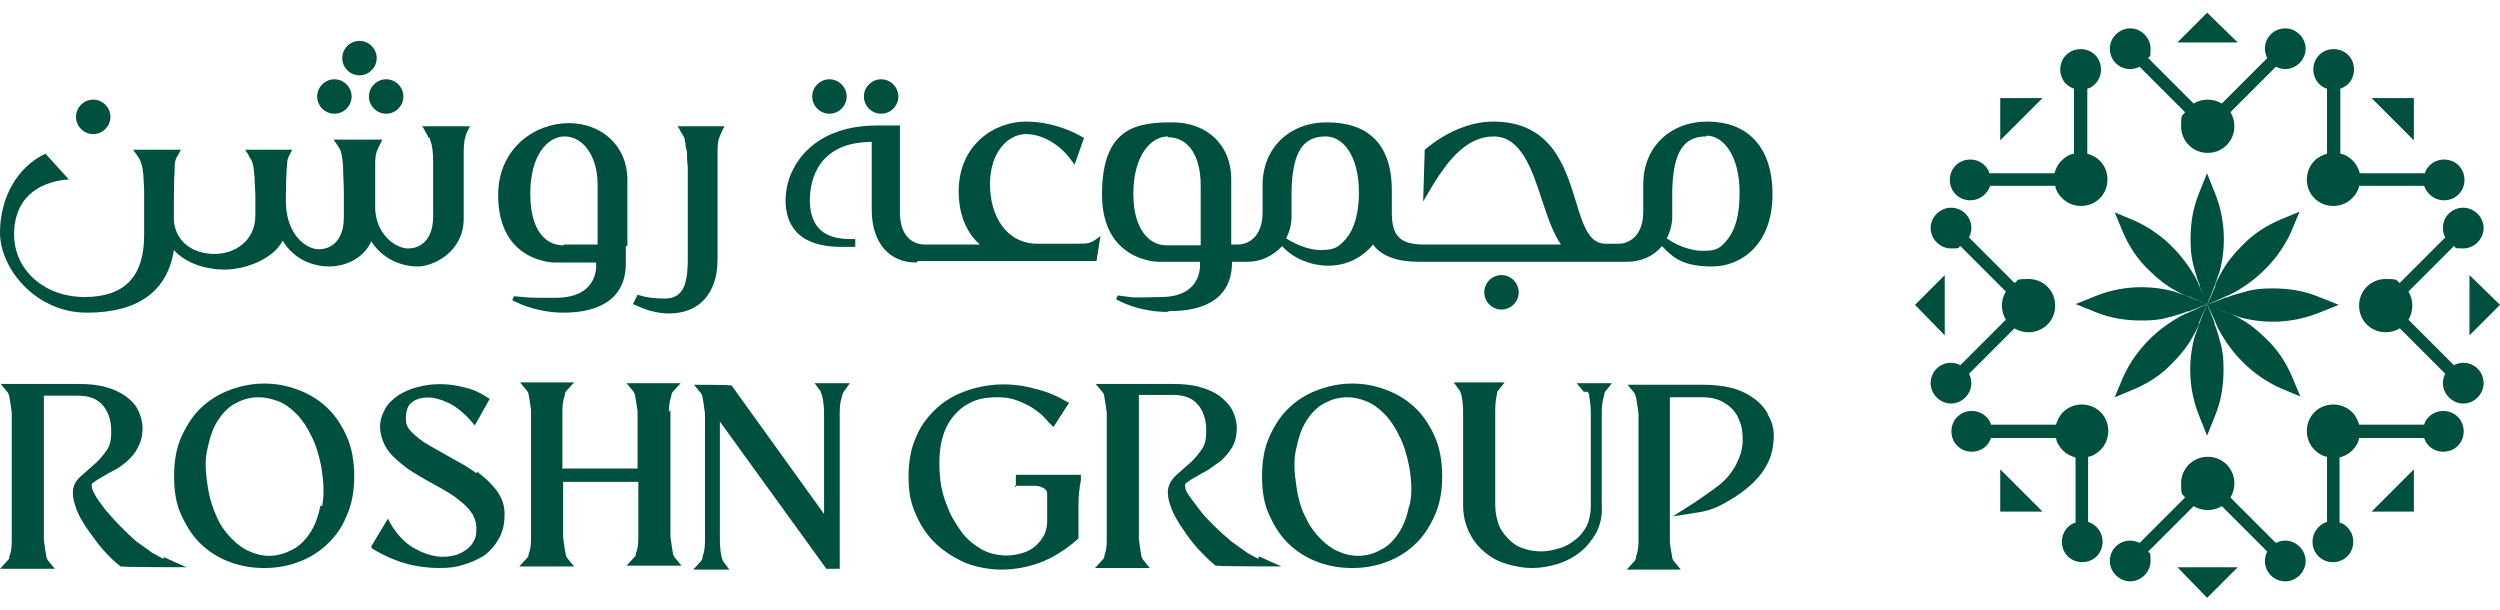 <svg width="172" height="42" viewBox="0 0 172 42" fill="none" xmlns="http://www.w3.org/2000/svg">
<g clip-path="url(#clip0_11_73)">
<path d="M32.775 32.559C32.29 32.182 31.697 31.859 31.105 31.535C30.512 31.212 29.973 30.889 29.488 30.619C29.003 30.35 28.626 30.026 28.302 29.703C28.033 29.433 27.925 29.164 27.925 28.841C27.925 28.302 28.033 27.925 28.302 27.709C28.895 27.224 29.811 27.224 30.835 27.709C31.374 27.979 31.859 28.356 32.344 28.895L32.667 29.272L33.691 27.44L33.422 27.278C32.937 26.955 32.398 26.739 31.859 26.631C30.835 26.362 29.703 26.362 28.733 26.631C28.248 26.739 27.817 26.955 27.44 27.17C27.063 27.44 26.74 27.709 26.524 28.086C26.308 28.463 26.147 28.895 26.147 29.38C26.147 29.865 26.362 30.565 26.74 31.05C27.063 31.481 27.548 31.859 28.033 32.236C28.518 32.559 29.057 32.883 29.65 33.206C30.242 33.529 30.727 33.799 31.212 34.122C31.643 34.445 32.075 34.769 32.344 35.146C32.614 35.469 32.775 35.9 32.775 36.385C32.775 36.87 32.721 36.978 32.614 37.194C32.506 37.409 32.344 37.625 32.129 37.786C31.913 37.948 31.697 38.056 31.428 38.164C30.566 38.433 29.596 38.325 28.626 37.786C27.979 37.463 27.44 36.924 26.955 36.17L26.686 35.685L25.554 37.571V37.679C25.5 37.679 25.77 37.84 25.77 37.84C26.416 38.218 27.117 38.541 27.871 38.756C28.626 38.972 29.434 39.08 30.189 39.08C30.943 39.08 31.32 39.026 31.859 38.864C32.398 38.703 32.883 38.487 33.314 38.218C33.745 37.894 34.069 37.517 34.338 37.032C34.608 36.547 34.715 36.008 34.715 35.361C34.715 34.715 34.5 34.176 34.122 33.691C33.799 33.26 33.314 32.829 32.829 32.451L32.775 32.559Z" fill="#005040"/>
<path d="M46.02 28.356C46.02 27.925 46.073 27.548 46.181 27.278C46.181 27.063 46.289 26.955 46.289 26.955L46.828 26.362H43.109L43.594 26.955C43.648 27.063 43.702 27.116 43.702 27.278C43.756 27.548 43.81 27.925 43.864 28.302C43.864 28.733 43.864 29.164 43.864 29.703C43.864 30.188 43.864 30.673 43.864 31.104V32.236H38.691V31.158C38.691 30.727 38.691 30.296 38.691 29.757C38.691 29.218 38.691 28.733 38.691 28.302C38.691 27.871 38.744 27.494 38.852 27.224C38.852 27.009 38.96 26.901 38.96 26.901L39.499 26.308H35.781L36.266 26.901C36.266 26.901 36.373 27.009 36.373 27.17C36.427 27.44 36.481 27.817 36.535 28.194C36.535 28.625 36.535 29.056 36.535 29.595C36.535 30.08 36.535 30.565 36.535 30.997V34.284C36.535 34.715 36.535 35.146 36.535 35.685C36.535 36.224 36.535 36.655 36.535 37.086C36.535 37.517 36.481 37.84 36.373 38.11C36.373 38.325 36.266 38.379 36.266 38.379L35.727 38.972H39.499L39.014 38.379C38.96 38.272 38.906 38.164 38.906 38.056C38.852 37.787 38.798 37.409 38.744 36.978C38.744 36.547 38.744 36.062 38.744 35.523C38.744 34.984 38.744 34.553 38.744 34.122V33.152H43.918V34.23C43.918 34.661 43.918 35.092 43.918 35.631C43.918 36.17 43.918 36.601 43.918 37.032C43.918 37.463 43.864 37.787 43.756 38.056C43.756 38.272 43.648 38.325 43.648 38.325L43.109 38.918H46.882L46.397 38.325C46.343 38.218 46.289 38.11 46.289 38.002C46.235 37.733 46.181 37.355 46.127 36.924C46.127 36.493 46.127 36.008 46.127 35.523V29.595C46.127 29.056 46.127 28.572 46.127 28.194L46.02 28.356Z" fill="#005040"/>
<path d="M56.479 27.009C56.479 27.009 56.533 27.117 56.587 27.333C56.641 27.602 56.695 27.98 56.695 28.411C56.695 28.842 56.695 29.327 56.695 29.866C56.695 30.404 56.695 30.836 56.695 31.267V35.362L50.336 26.524C50.336 26.471 47.749 26.471 47.749 26.471L48.234 27.063C48.234 27.063 48.342 27.171 48.342 27.387C48.396 27.656 48.45 28.033 48.504 28.465C48.504 28.896 48.504 29.381 48.504 29.866V35.794C48.504 36.332 48.504 36.764 48.504 37.195C48.504 37.626 48.45 38.003 48.342 38.272C48.342 38.488 48.234 38.596 48.234 38.596L47.695 39.188H50.174L49.743 38.596C49.743 38.596 49.689 38.488 49.635 38.272C49.581 38.003 49.528 37.626 49.528 37.195C49.528 36.764 49.528 36.279 49.528 35.74C49.528 35.255 49.528 34.77 49.528 34.339V29.003L56.856 39.135H57.773V31.213C57.773 30.782 57.773 30.351 57.773 29.812C57.773 29.273 57.773 28.788 57.773 28.357C57.773 27.926 57.827 27.548 57.934 27.279C57.934 27.171 57.988 27.063 58.042 26.956L58.473 26.363H56.048L56.479 26.956V27.009Z" fill="#005040"/>
<path d="M11.263 38.433C11.155 38.433 10.832 38.218 10.508 38.056C10.131 37.787 9.754 37.517 9.377 37.248C9 36.925 8.622 36.547 8.245 36.17C7.868 35.793 7.545 35.416 7.221 35.038C6.952 34.661 6.682 34.338 6.521 34.014C6.305 33.637 6.305 33.476 6.305 33.422C6.305 33.368 6.305 33.26 6.413 33.206C6.575 33.098 6.79 32.937 7.006 32.829C7.275 32.667 7.545 32.505 7.868 32.344C8.191 32.182 8.461 31.967 8.784 31.697C9.053 31.428 9.323 31.158 9.485 30.781C9.7 30.404 9.808 29.973 9.808 29.488C9.808 29.003 9.7 28.679 9.538 28.302C9.377 27.925 9.107 27.602 8.676 27.278C8.299 27.009 7.868 26.793 7.275 26.632C6.736 26.47 6.09 26.416 5.335 26.416H0.054L0.539 27.009C0.593 27.117 0.647 27.224 0.647 27.332C0.701 27.602 0.754 27.979 0.808 28.41C0.808 28.841 0.808 29.326 0.808 29.811V34.446C0.808 34.877 0.808 35.308 0.808 35.847C0.808 36.386 0.808 36.817 0.808 37.248C0.808 37.679 0.754 38.002 0.647 38.272C0.647 38.487 0.539 38.541 0.539 38.541L0 39.134H3.772L3.287 38.541C3.233 38.433 3.179 38.326 3.179 38.218C3.126 37.948 3.072 37.571 3.018 37.14C3.018 36.709 3.018 36.224 3.018 35.685C3.018 35.2 3.018 34.715 3.018 34.284V27.224H5.389C6.143 27.224 6.682 27.44 7.06 27.871C7.437 28.302 7.652 28.895 7.652 29.649C7.652 30.404 7.545 30.673 7.329 30.997C7.06 31.374 6.79 31.697 6.467 31.967L5.551 32.775C5.173 33.098 5.012 33.476 5.012 33.907C5.012 34.338 5.12 34.607 5.281 35.092C5.443 35.523 5.712 35.955 6.036 36.44C6.359 36.871 6.682 37.356 7.06 37.787C7.437 38.218 7.868 38.649 8.299 38.972H8.407C8.407 39.026 12.826 39.026 12.826 39.026L11.263 38.326V38.433Z" fill="#005040"/>
<path d="M22.054 34.769C21.892 35.523 21.677 36.17 21.299 36.709C20.976 37.194 20.545 37.625 20.06 37.841C19.144 38.326 18.174 38.38 17.204 37.949C16.773 37.787 16.342 37.464 15.964 37.086C15.587 36.709 15.21 36.224 14.941 35.631C14.671 35.038 14.402 34.284 14.294 33.476C14.132 32.452 14.078 31.59 14.294 30.781C14.456 30.027 14.671 29.38 15.048 28.841C15.372 28.356 15.803 27.925 16.288 27.709C16.773 27.44 17.312 27.332 17.797 27.332C18.282 27.332 18.659 27.44 19.144 27.602C19.575 27.763 20.006 28.087 20.383 28.464C20.761 28.841 21.138 29.38 21.407 29.973C21.731 30.566 21.946 31.32 22.108 32.128C22.27 33.152 22.323 34.014 22.162 34.823L22.054 34.769ZM22.431 27.979C21.838 27.44 21.192 27.063 20.437 26.793C18.982 26.254 17.419 26.254 15.911 26.793C15.156 27.063 14.509 27.44 13.917 27.979C13.324 28.518 12.893 29.165 12.515 29.973C12.138 30.781 11.977 31.697 11.977 32.775C11.977 33.853 12.138 34.769 12.515 35.523C12.893 36.332 13.324 36.978 13.917 37.517C14.509 38.056 15.156 38.434 15.911 38.703C16.665 38.972 17.419 39.08 18.174 39.08C18.928 39.08 19.683 38.972 20.437 38.703C21.192 38.434 21.838 38.056 22.431 37.517C23.024 36.978 23.509 36.332 23.832 35.523C24.209 34.715 24.371 33.799 24.371 32.775C24.371 31.751 24.209 30.781 23.832 29.973C23.455 29.165 23.024 28.518 22.431 27.979Z" fill="#005040"/>
<path d="M69.783 33.422H71.022C71.292 33.422 71.507 33.422 71.669 33.53C71.777 33.53 71.885 33.638 71.939 33.691C71.992 33.745 72.046 33.853 72.046 33.961C72.046 34.123 72.046 34.338 72.046 34.554V35.793C72.046 36.17 71.992 36.494 71.831 36.817C71.669 37.14 71.454 37.356 71.238 37.571C70.969 37.787 70.699 37.949 70.322 38.056C69.945 38.164 69.621 38.218 69.244 38.218C68.597 38.218 68.005 38.056 67.519 37.787C66.981 37.464 66.496 37.086 66.118 36.547C65.741 36.009 65.364 35.416 65.148 34.769C64.879 34.123 64.717 33.422 64.663 32.721C64.609 32.021 64.609 31.374 64.717 30.674C64.825 30.027 65.041 29.434 65.364 28.949C65.687 28.464 66.118 28.033 66.657 27.764C67.196 27.44 67.843 27.332 68.651 27.332C69.46 27.332 69.891 27.494 70.484 27.764C71.076 28.033 71.669 28.464 72.154 29.057L72.477 29.38L73.555 27.71L73.232 27.548C72.585 27.171 71.885 26.901 71.184 26.74C69.621 26.308 68.058 26.362 66.603 26.847C65.795 27.117 65.094 27.494 64.502 28.033C63.909 28.572 63.37 29.218 63.047 30.027C62.669 30.835 62.508 31.751 62.508 32.829C62.508 33.907 62.669 34.661 63.047 35.47C63.37 36.224 63.855 36.925 64.448 37.464C65.041 38.002 65.741 38.434 66.496 38.757C67.25 39.026 68.058 39.188 68.921 39.188C69.783 39.188 70.699 39.026 71.561 38.703C72.424 38.38 73.286 37.841 74.094 37.14L74.202 37.032V36.871C74.202 36.062 74.202 35.362 74.202 34.769C74.202 34.176 74.256 33.584 74.364 33.045V32.667C74.417 32.667 69.891 32.667 69.891 32.667V33.53L69.783 33.422Z" fill="#005040"/>
<path d="M121.622 28.464C121.299 27.871 120.76 27.386 120.005 27.009C119.251 26.632 118.281 26.47 117.095 26.47H111.976L112.461 27.063C112.461 27.063 112.515 27.171 112.569 27.386C112.622 27.656 112.676 28.033 112.73 28.464C112.73 28.895 112.73 29.38 112.73 29.865V35.793C112.73 36.332 112.73 36.763 112.73 37.194C112.73 37.625 112.676 38.003 112.569 38.272C112.569 38.488 112.461 38.595 112.461 38.595L111.922 39.188H115.64L115.155 38.595C115.155 38.595 115.047 38.488 115.047 38.326C114.994 38.056 114.94 37.733 114.886 37.302C114.886 36.871 114.886 36.44 114.886 35.901V35.739C114.886 35.308 114.886 34.877 114.886 34.5V27.332H117.149C117.796 27.332 118.335 27.494 118.712 27.764C119.143 28.033 119.466 28.41 119.628 28.841C119.844 29.273 119.898 29.758 119.898 30.296C119.898 30.835 119.736 31.374 119.466 31.913C119.197 32.452 118.82 32.937 118.281 33.368C117.742 33.799 116.61 34.554 116.61 34.554L115.101 35.524L116.826 35.254C117.904 35.093 118.496 34.715 119.305 34.23C120.059 33.745 120.706 33.206 121.191 32.56C121.676 31.913 121.945 31.212 121.999 30.512C122.107 29.811 121.999 29.111 121.622 28.518V28.464Z" fill="#005040"/>
<path d="M109.231 26.955C109.285 27.009 109.339 27.116 109.339 27.278C109.392 27.602 109.446 27.925 109.446 28.356C109.446 28.787 109.446 29.218 109.446 29.757C109.446 30.242 109.446 30.727 109.446 31.104V34.823C109.446 35.362 109.339 35.793 109.177 36.17C108.961 36.547 108.692 36.924 108.369 37.14C108.045 37.409 107.668 37.625 107.237 37.733C106.428 38.002 105.566 38.002 104.812 37.733C104.435 37.625 104.111 37.409 103.842 37.14C103.572 36.87 103.303 36.547 103.141 36.17C102.98 35.739 102.872 35.308 102.872 34.715V30.943C102.872 30.565 102.872 30.08 102.872 29.595C102.872 29.11 102.872 28.625 102.872 28.194C102.872 27.763 102.926 27.44 102.98 27.17C102.98 26.955 103.087 26.847 103.087 26.847L103.518 26.308H100.016L100.447 26.901C100.447 26.901 100.501 27.009 100.555 27.224C100.608 27.494 100.662 27.871 100.662 28.302C100.662 28.733 100.662 29.164 100.662 29.703C100.662 30.188 100.662 30.673 100.662 31.05V34.769C100.662 35.469 100.824 36.116 101.093 36.655C101.363 37.194 101.74 37.679 102.171 38.002C102.602 38.379 103.141 38.649 103.68 38.81C104.273 38.972 104.812 39.08 105.405 39.08C105.997 39.08 106.59 38.972 107.129 38.81C107.668 38.649 108.207 38.379 108.692 38.002C109.177 37.625 109.5 37.194 109.824 36.655C110.093 36.116 110.255 35.469 110.201 34.769V31.05C110.201 30.673 110.201 30.188 110.201 29.703C110.201 29.164 110.201 28.733 110.201 28.302C110.201 27.925 110.255 27.548 110.362 27.224C110.362 27.009 110.47 26.901 110.47 26.901L110.901 26.362H108.476L108.961 26.955H109.231Z" fill="#005040"/>
<path d="M96.959 34.769C96.798 35.523 96.582 36.17 96.205 36.709C95.882 37.194 95.451 37.625 94.966 37.841C94.103 38.326 93.079 38.38 92.109 37.949C91.678 37.787 91.247 37.464 90.87 37.086C90.493 36.709 90.115 36.224 89.846 35.631C89.523 35.038 89.307 34.284 89.199 33.476C89.038 32.452 88.984 31.59 89.199 30.781C89.361 30.027 89.576 29.38 89.954 28.841C90.277 28.356 90.708 27.925 91.193 27.709C91.678 27.44 92.217 27.332 92.702 27.332C93.187 27.332 93.564 27.44 93.995 27.602C94.427 27.763 94.858 28.087 95.235 28.464C95.612 28.841 95.989 29.38 96.259 29.973C96.582 30.566 96.798 31.32 96.959 32.128C97.121 33.152 97.175 34.014 96.959 34.823V34.769ZM97.283 27.979C96.69 27.44 96.043 27.063 95.289 26.793C93.834 26.254 92.271 26.254 90.762 26.793C90.008 27.063 89.361 27.44 88.768 27.979C88.175 28.518 87.744 29.165 87.367 29.973C86.99 30.781 86.828 31.697 86.828 32.775C86.828 33.853 86.99 34.769 87.367 35.523C87.744 36.332 88.175 36.978 88.768 37.517C89.361 38.056 90.008 38.434 90.762 38.703C91.516 38.972 92.271 39.08 93.025 39.08C93.78 39.08 94.534 38.972 95.289 38.703C96.043 38.434 96.69 38.056 97.283 37.517C97.876 36.978 98.307 36.332 98.684 35.523C99.061 34.715 99.223 33.799 99.223 32.775C99.223 31.751 99.061 30.781 98.684 29.973C98.307 29.165 97.876 28.518 97.283 27.979Z" fill="#005040"/>
<path d="M86.599 38.433C86.491 38.433 86.168 38.218 85.844 38.056C85.467 37.787 85.09 37.517 84.713 37.248C84.335 36.925 83.904 36.547 83.527 36.17C83.15 35.793 82.773 35.416 82.503 35.038C82.234 34.661 81.964 34.338 81.749 34.014C81.533 33.691 81.533 33.476 81.533 33.422C81.533 33.368 81.533 33.26 81.641 33.206C81.803 33.098 82.018 32.937 82.234 32.829C82.503 32.667 82.773 32.505 83.096 32.344C83.419 32.128 83.689 31.913 84.012 31.697C84.282 31.428 84.551 31.158 84.767 30.781C84.982 30.404 85.09 29.973 85.09 29.488C85.09 29.003 84.982 28.679 84.82 28.302C84.659 27.925 84.335 27.602 83.958 27.278C83.581 27.009 83.15 26.793 82.557 26.632C82.018 26.47 81.372 26.416 80.617 26.416H75.39L75.875 27.009C75.875 27.009 75.983 27.117 75.983 27.332C76.037 27.602 76.09 27.979 76.144 28.41C76.144 28.841 76.144 29.326 76.144 29.811C76.144 29.811 76.144 35.308 76.144 35.793C76.144 36.332 76.144 36.763 76.144 37.194C76.144 37.625 76.09 37.948 75.983 38.218C75.983 38.433 75.875 38.487 75.875 38.487L75.336 39.08H79.108L78.623 38.487C78.569 38.38 78.515 38.272 78.515 38.164C78.462 37.895 78.408 37.517 78.354 37.086C78.354 36.655 78.354 36.17 78.354 35.631C78.354 35.092 78.354 34.661 78.354 34.23V27.171H80.725C81.479 27.171 82.018 27.386 82.395 27.817C82.773 28.248 82.988 28.841 82.988 29.596C82.988 30.35 82.88 30.619 82.665 30.943C82.395 31.32 82.126 31.643 81.803 31.913L80.887 32.721C80.563 33.044 80.348 33.422 80.348 33.853C80.348 34.284 80.455 34.607 80.617 35.038C80.779 35.469 81.048 35.901 81.372 36.386C81.695 36.871 82.018 37.302 82.395 37.733C82.827 38.164 83.204 38.595 83.635 38.918H83.743C83.743 38.972 88.162 38.972 88.162 38.972L86.599 38.272V38.433Z" fill="#005040"/>
<path d="M57.065 7.825C56.418 7.825 55.879 7.286 55.879 6.639C55.879 5.993 56.418 5.454 57.065 5.454C57.711 5.454 58.25 5.993 58.25 6.639C58.25 7.286 57.711 7.825 57.065 7.825ZM60.621 7.825C59.975 7.825 59.436 7.286 59.436 6.639C59.436 5.993 59.975 5.454 60.621 5.454C61.268 5.454 61.807 5.993 61.807 6.639C61.807 7.286 61.268 7.825 60.621 7.825ZM63.046 18.064C61.214 18.064 60.029 16.77 59.975 14.561V9.765C56.364 9.765 55.718 12.298 55.718 13.753C55.718 15.208 56.31 16.447 58.466 16.447H58.843V16.986H57.927C54.694 16.986 54.047 15.261 54.047 13.753C54.047 11.651 55.718 8.633 60.352 8.633H61.915V14.615C61.915 16.232 62.777 16.824 63.639 16.824H67.412C66.442 15.962 65.957 14.669 65.957 13.16C65.957 10.034 68.328 8.364 70.591 8.364C72.854 8.364 74.579 9.495 74.579 9.495L73.932 11.328L73.609 10.896C73.016 10.088 71.83 9.226 70.591 9.226C69.352 9.226 68.112 10.465 68.112 12.675C68.112 14.884 69.244 16.77 71.399 16.77H73.447C74.74 16.77 74.794 16.77 75.064 16.663C75.333 16.555 75.71 16.232 75.71 16.232L75.441 17.956H63.154L63.046 18.064ZM103.302 21.297C102.655 21.297 102.116 20.758 102.116 20.112C102.116 19.465 102.655 18.926 103.302 18.926C103.949 18.926 104.488 19.465 104.488 20.112C104.488 20.758 103.949 21.297 103.302 21.297ZM80.345 9.388C79.159 9.388 77.974 10.735 77.974 13.322C77.974 15.908 79.159 16.878 80.237 16.878H82.608V12.783C82.608 10.681 81.746 9.441 80.345 9.441V9.388ZM91.177 9.388C89.614 9.388 88.913 10.519 88.86 13.16V14.938C88.86 15.423 88.698 16.016 88.482 16.393C88.967 16.716 89.937 17.201 90.853 17.201C91.77 17.201 92.093 17.04 92.632 16.393C93.171 15.746 93.494 14.669 93.494 13.268C93.494 10.573 92.308 9.388 91.231 9.388H91.177ZM117.367 9.388C115.804 9.388 115.104 10.519 115.05 13.16V14.938C115.05 15.423 114.888 16.016 114.673 16.393C115.158 16.77 116.182 17.255 117.152 17.255C118.122 17.255 118.337 17.094 118.876 16.447C119.415 15.746 119.684 14.723 119.684 13.268C119.684 10.681 118.553 9.334 117.421 9.334L117.367 9.388ZM80.291 21.459C79.159 21.459 78.028 21.189 77.112 20.758L76.788 20.597L76.896 20.327C78.243 20.489 77.65 20.489 79.86 20.435C82.878 20.435 82.555 18.01 82.555 18.01H79.698C79.698 18.01 75.818 18.01 75.818 13.375C75.818 8.741 78.243 8.418 80.668 8.418C83.093 8.418 84.71 10.034 84.71 12.298V16.824H85.141C85.95 16.824 86.866 16.232 86.866 14.615V12.729C86.866 10.196 88.698 8.418 91.285 8.418C93.871 8.418 95.757 9.657 95.757 13.106V14.615C95.757 16.285 96.35 16.824 98.021 16.824H107.398C106.859 16.07 106.481 14.938 106.104 13.806C105.404 11.651 104.649 9.388 102.763 9.388C100.877 9.388 99.584 11.112 98.614 12.675L97.913 13.86L98.021 10.304C99.799 8.795 101.577 8.364 102.709 8.364C106.697 8.364 107.667 11.382 108.421 13.86C108.96 15.693 109.391 16.77 110.469 16.77H111.332C112.14 16.77 113.056 16.178 113.056 14.561V12.675C113.056 10.142 114.888 8.364 117.475 8.364C120.062 8.364 121.948 9.926 121.948 13.375C121.948 16.824 119.792 18.333 117.798 18.333C115.804 18.333 115.104 17.74 114.349 16.932C113.757 17.633 112.894 18.01 111.978 18.01H97.59C96.135 18.01 95.057 17.633 94.464 16.824C93.71 17.74 92.632 18.279 91.392 18.279C90.153 18.279 88.913 17.74 88.213 16.932C87.62 17.579 86.758 18.01 85.842 18.01H84.764C84.764 20.435 83.04 21.405 80.453 21.405L80.291 21.459Z" fill="#005040"/>
<path d="M46.619 8.687C46.672 8.794 46.78 8.902 46.834 9.064C46.942 9.225 47.05 9.387 47.104 9.549C47.104 9.657 47.104 9.71 47.157 9.818C47.157 10.034 47.211 10.249 47.265 10.465C47.265 10.788 47.265 11.112 47.319 11.435V17.848C47.319 19.788 46.888 20.542 45.703 20.542C44.517 20.542 43.87 20.273 43.87 20.273L43.547 20.919L43.924 21.081C44.625 21.404 45.379 21.566 46.026 21.566C48.127 21.566 49.367 20.165 49.367 17.848V12.513C49.367 11.866 49.367 11.219 49.367 10.573C49.367 10.195 49.367 9.818 49.475 9.495C49.583 9.225 49.69 8.956 49.852 8.687H46.565H46.619Z" fill="#005040"/>
<path d="M38.746 16.878C37.615 16.878 36.483 15.962 36.483 13.321C36.483 10.681 37.669 9.387 38.854 9.387C40.04 9.387 41.117 10.627 41.117 12.729V16.824H38.8L38.746 16.878ZM43.165 16.878V12.351C43.165 10.088 41.441 8.471 39.123 8.471C36.806 8.471 34.273 10.196 34.273 13.429C34.273 18.064 38.154 18.064 38.154 18.064H41.01C41.01 18.064 41.333 20.435 38.315 20.489C36.106 20.489 36.699 20.489 35.351 20.381L35.243 20.65L35.567 20.812C36.483 21.243 37.669 21.512 38.746 21.512C41.333 21.512 43.057 20.489 43.057 18.117V16.932H43.111L43.165 16.878Z" fill="#005040"/>
<path d="M23.006 7.825C23.653 7.825 24.192 7.286 24.192 6.639C24.192 5.993 23.653 5.454 23.006 5.454C22.359 5.454 21.82 5.993 21.82 6.639C21.82 7.286 22.359 7.825 23.006 7.825Z" fill="#005040"/>
<path d="M25.383 6.639C25.383 7.286 25.922 7.825 26.568 7.825C27.215 7.825 27.754 7.286 27.754 6.639C27.754 5.993 27.215 5.454 26.568 5.454C25.922 5.454 25.383 5.993 25.383 6.639Z" fill="#005040"/>
<path d="M24.732 5.184C25.379 5.184 25.918 4.645 25.918 3.998C25.918 3.351 25.379 2.812 24.732 2.812C24.086 2.812 23.547 3.351 23.547 3.998C23.547 4.645 24.086 5.184 24.732 5.184Z" fill="#005040"/>
<path d="M6.412 9.225C7.059 9.225 7.598 8.686 7.598 8.04C7.598 7.393 7.059 6.854 6.412 6.854C5.765 6.854 5.227 7.393 5.227 8.04C5.227 8.686 5.765 9.225 6.412 9.225Z" fill="#005040"/>
<path d="M29.532 9.441C29.585 9.603 29.639 9.764 29.693 9.926C29.801 10.411 29.801 10.896 29.801 11.381V14.884C29.801 16.5 28.939 17.093 28.076 17.093C27.214 17.093 25.867 16.123 25.813 14.345V13.267C25.813 12.62 25.813 12.028 25.813 11.381C25.813 11.058 25.813 10.734 25.921 10.411C26.029 10.142 26.19 9.872 26.298 9.603H22.957C22.957 9.603 23.226 10.034 23.28 10.088C23.55 10.465 23.55 10.95 23.604 11.435C23.604 12.028 23.657 12.62 23.657 13.375V14.938C23.657 16.554 22.795 17.147 21.933 17.147C21.071 17.147 19.724 16.177 19.67 13.968C19.67 13.052 19.67 12.028 19.777 11.004C19.831 10.788 19.993 10.519 20.101 10.303H16.867C16.975 10.465 17.083 10.627 17.191 10.842C17.46 11.219 17.46 11.704 17.514 12.189C17.514 12.62 17.568 13.052 17.568 13.483C17.568 13.698 17.568 13.86 17.568 14.075V14.83C17.568 16.608 16.113 17.471 14.766 17.471C13.418 17.471 12.125 16.77 11.963 15.207V14.129C11.963 13.321 11.963 12.513 12.017 11.65C12.017 11.327 12.017 11.058 12.179 10.788C12.287 10.627 12.341 10.465 12.448 10.303H9.161C9.269 10.465 9.431 10.68 9.538 10.842C9.916 11.435 9.862 12.351 9.916 13.052V16.177C9.916 19.033 8.568 20.434 5.82 20.434C3.072 20.434 0.97 18.602 0.97 16.123C0.97 12.351 4.742 12.351 4.742 12.351L3.126 10.573C1.186 11.489 0 13.591 0 16.015C0 18.441 2.425 21.512 5.982 21.512C9.538 21.512 11.532 20.003 11.963 17.201C12.772 18.117 14.173 18.548 15.466 18.548C16.76 18.548 18.754 17.902 19.454 16.554C20.155 17.794 21.502 18.333 22.634 18.333C23.765 18.333 25.005 17.794 25.544 16.608C26.298 17.794 27.591 18.333 28.723 18.333C29.855 18.333 31.903 17.309 31.903 15.046V14.668V12.513C31.903 11.866 31.903 11.273 31.903 10.627C31.903 10.249 31.903 9.818 32.01 9.441C32.064 9.172 32.226 8.902 32.334 8.687H29.047C29.047 8.687 29.262 9.01 29.262 9.064C29.316 9.172 29.424 9.279 29.478 9.495L29.532 9.441Z" fill="#005040"/>
<path d="M135.63 26.362C135.63 26.146 135.576 25.931 135.469 25.715L138.594 22.59C138.864 22.751 139.187 22.859 139.564 22.859C140.588 22.859 141.397 22.051 141.397 21.027C141.397 20.003 140.588 19.195 139.564 19.195C138.54 19.195 138.918 19.302 138.594 19.464L135.469 16.338C135.576 16.123 135.63 15.907 135.63 15.692C135.63 14.883 134.984 14.29 134.229 14.29C133.475 14.29 132.828 14.937 132.828 15.692C132.828 16.446 133.475 17.093 134.229 17.093C134.984 17.093 134.66 17.039 134.876 16.931L138.002 20.057C137.84 20.326 137.732 20.649 137.732 21.027C137.732 21.404 137.84 21.727 138.002 21.997L134.876 25.122C134.66 25.015 134.445 24.961 134.229 24.961C133.421 24.961 132.828 25.607 132.828 26.362C132.828 27.116 133.475 27.763 134.229 27.763C134.984 27.763 135.63 27.116 135.63 26.362Z" fill="#005040"/>
<path d="M131.75 20.973L133.798 23.075V18.925L131.75 20.973Z" fill="#005040"/>
<path d="M168.071 26.362C168.071 26.146 168.125 25.931 168.233 25.715L165.107 22.59C164.838 22.751 164.514 22.859 164.137 22.859C163.113 22.859 162.305 22.051 162.305 21.027C162.305 20.003 163.113 19.195 164.137 19.195C165.161 19.195 164.784 19.302 165.107 19.464L168.233 16.338C168.125 16.123 168.071 15.907 168.071 15.692C168.071 14.883 168.718 14.29 169.472 14.29C170.226 14.29 170.873 14.937 170.873 15.692C170.873 16.446 170.226 17.093 169.472 17.093C168.718 17.093 169.041 17.039 168.825 16.931L165.7 20.057C165.861 20.326 165.969 20.649 165.969 21.027C165.969 21.404 165.861 21.727 165.7 21.997L168.825 25.122C169.041 25.015 169.256 24.961 169.472 24.961C170.28 24.961 170.873 25.607 170.873 26.362C170.873 27.116 170.226 27.763 169.472 27.763C168.718 27.763 168.071 27.116 168.071 26.362Z" fill="#005040"/>
<path d="M172 20.973L169.898 23.075V18.925L172 20.973Z" fill="#005040"/>
<path d="M144.2 36.224C144.039 36.062 143.823 35.954 143.662 35.901V31.428C143.985 31.374 144.254 31.212 144.524 30.943C145.224 30.242 145.224 29.057 144.524 28.356C143.823 27.655 142.638 27.655 141.937 28.356C141.668 28.625 141.56 28.895 141.452 29.218H136.979C136.925 29.003 136.818 28.841 136.656 28.679C136.117 28.14 135.201 28.14 134.662 28.679C134.123 29.218 134.123 30.134 134.662 30.673C135.201 31.212 136.117 31.212 136.656 30.673C136.818 30.512 136.925 30.296 136.979 30.134H141.452C141.506 30.458 141.668 30.727 141.937 30.997C142.207 31.266 142.476 31.374 142.799 31.482V35.954C142.584 36.008 142.422 36.116 142.26 36.278C141.722 36.817 141.722 37.733 142.26 38.272C142.799 38.811 143.715 38.811 144.254 38.272C144.793 37.733 144.793 36.817 144.254 36.278L144.2 36.224Z" fill="#005040"/>
<path d="M137.617 35.2H140.527L137.617 32.29V35.2Z" fill="#005040"/>
<path d="M167.104 13.321C166.943 13.159 166.835 12.944 166.781 12.782H162.308C162.254 13.105 162.093 13.375 161.823 13.644C161.122 14.345 159.937 14.345 159.236 13.644C158.536 12.944 158.536 11.758 159.236 11.058C159.506 10.788 159.775 10.681 160.099 10.573V6.1C159.883 6.046 159.721 5.938 159.56 5.777C159.021 5.238 159.021 4.321 159.56 3.783C160.099 3.244 161.015 3.244 161.554 3.783C162.093 4.321 162.093 5.238 161.554 5.777C161.392 5.938 161.176 6.046 161.015 6.1V10.573C161.338 10.627 161.608 10.788 161.877 11.058C162.146 11.327 162.254 11.597 162.362 11.92H166.835C166.889 11.704 166.996 11.543 167.158 11.381C167.697 10.842 168.613 10.842 169.152 11.381C169.691 11.92 169.691 12.836 169.152 13.375C168.613 13.914 167.697 13.914 167.158 13.375L167.104 13.321Z" fill="#005040"/>
<path d="M166.074 6.746V9.656L163.164 6.746H166.074Z" fill="#005040"/>
<path d="M136.6 13.321C136.762 13.159 136.87 12.944 136.924 12.782H141.397C141.45 13.105 141.612 13.375 141.882 13.644C142.582 14.345 143.768 14.345 144.468 13.644C145.169 12.944 145.169 11.758 144.468 11.058C144.199 10.788 143.929 10.681 143.606 10.573V6.1C143.822 6.046 143.983 5.938 144.145 5.777C144.684 5.238 144.684 4.321 144.145 3.783C143.606 3.244 142.69 3.244 142.151 3.783C141.612 4.321 141.612 5.238 142.151 5.777C142.313 5.938 142.528 6.046 142.69 6.1V10.573C142.367 10.627 142.097 10.788 141.828 11.058C141.558 11.327 141.45 11.597 141.343 11.92H136.87C136.816 11.704 136.708 11.543 136.547 11.381C136.008 10.842 135.092 10.842 134.553 11.381C134.014 11.92 134.014 12.836 134.553 13.375C135.092 13.914 136.008 13.914 136.547 13.375L136.6 13.321Z" fill="#005040"/>
<path d="M137.617 6.746V9.656L140.527 6.746H137.617Z" fill="#005040"/>
<path d="M159.56 36.224C159.721 36.062 159.937 35.954 160.099 35.901V31.428C159.775 31.374 159.506 31.212 159.236 30.943C158.536 30.242 158.536 29.057 159.236 28.356C159.937 27.655 161.122 27.655 161.823 28.356C162.093 28.625 162.2 28.895 162.308 29.218H166.781C166.835 29.003 166.943 28.841 167.104 28.679C167.643 28.14 168.559 28.14 169.098 28.679C169.637 29.218 169.637 30.134 169.098 30.673C168.559 31.212 167.643 31.212 167.104 30.673C166.943 30.512 166.835 30.296 166.781 30.134H162.308C162.254 30.458 162.093 30.727 161.823 30.997C161.554 31.266 161.284 31.374 160.961 31.482V35.954C161.176 36.008 161.338 36.116 161.5 36.278C162.039 36.817 162.039 37.733 161.5 38.272C160.961 38.811 160.045 38.811 159.506 38.272C158.967 37.733 158.967 36.817 159.506 36.278L159.56 36.224Z" fill="#005040"/>
<path d="M166.074 35.2H163.164L166.074 32.29V35.2Z" fill="#005040"/>
<path d="M157.228 37.194C157.012 37.194 156.796 37.248 156.581 37.356L153.455 34.23C153.617 33.961 153.725 33.637 153.725 33.26C153.725 32.236 152.916 31.428 151.892 31.428C150.869 31.428 150.06 32.236 150.06 33.26C150.06 34.284 150.168 33.907 150.33 34.23L147.204 37.356C146.988 37.248 146.773 37.194 146.557 37.194C145.749 37.194 145.156 37.841 145.156 38.595C145.156 39.349 145.803 39.996 146.557 39.996C147.312 39.996 147.959 39.349 147.959 38.595C147.959 37.841 147.905 38.164 147.797 37.948L150.922 34.823C151.192 34.984 151.515 35.092 151.892 35.092C152.27 35.092 152.593 34.984 152.862 34.823L155.988 37.948C155.88 38.164 155.826 38.38 155.826 38.595C155.826 39.403 156.473 39.996 157.228 39.996C157.982 39.996 158.629 39.349 158.629 38.595C158.629 37.841 157.982 37.194 157.228 37.194Z" fill="#005040"/>
<path d="M151.852 41.128L153.954 39.026H149.805L151.852 41.128Z" fill="#005040"/>
<path d="M157.228 4.753C157.012 4.753 156.796 4.699 156.581 4.591L153.455 7.717C153.617 7.986 153.725 8.31 153.725 8.687C153.725 9.711 152.916 10.519 151.892 10.519C150.869 10.519 150.06 9.711 150.06 8.687C150.06 7.663 150.168 8.04 150.33 7.717L147.204 4.591C146.988 4.699 146.773 4.753 146.557 4.753C145.749 4.753 145.156 4.106 145.156 3.352C145.156 2.597 145.803 1.951 146.557 1.951C147.312 1.951 147.959 2.597 147.959 3.352C147.959 4.106 147.905 3.783 147.797 3.998L150.922 7.124C151.192 6.962 151.515 6.855 151.892 6.855C152.27 6.855 152.593 6.962 152.862 7.124L155.988 3.998C155.88 3.783 155.826 3.567 155.826 3.352C155.826 2.543 156.473 1.951 157.228 1.951C157.982 1.951 158.629 2.597 158.629 3.352C158.629 4.106 157.982 4.753 157.228 4.753Z" fill="#005040"/>
<path d="M151.852 0.873L153.954 2.92H149.805L151.852 0.873Z" fill="#005040"/>
<path d="M151.304 19.626L151.843 20.973L152.382 19.626C152.489 19.303 152.597 18.98 152.705 18.71C153.19 16.878 153.082 14.992 152.382 13.267L151.843 11.92L151.304 13.267C150.873 14.291 150.711 15.369 150.711 16.447C150.711 17.524 150.819 17.956 151.034 18.71C151.142 19.033 151.196 19.357 151.358 19.626H151.304Z" fill="#005040"/>
<path d="M150.558 20.38L151.905 20.973L151.312 19.68C151.204 19.357 151.043 19.087 150.881 18.818C149.911 17.201 148.51 15.908 146.786 15.153L145.492 14.614L146.031 15.908C146.462 16.931 147.055 17.848 147.863 18.602C148.402 19.141 148.995 19.626 149.696 20.003C149.965 20.165 150.288 20.327 150.558 20.434V20.38Z" fill="#005040"/>
<path d="M150.503 21.458L151.85 20.919L150.503 20.38C150.18 20.273 149.856 20.165 149.587 20.057C147.755 19.572 145.869 19.68 144.144 20.38L142.797 20.919L144.144 21.458C145.168 21.889 146.246 22.051 147.324 22.051C148.401 22.051 148.833 21.943 149.587 21.727C149.91 21.62 150.234 21.566 150.503 21.404V21.458Z" fill="#005040"/>
<path d="M151.258 22.267L151.851 20.919L150.558 21.512C150.234 21.62 149.965 21.782 149.696 21.943C148.079 22.913 146.786 24.314 146.031 26.039L145.492 27.332L146.786 26.793C147.809 26.362 148.726 25.77 149.48 24.961C150.019 24.422 150.504 23.829 150.881 23.129C151.043 22.86 151.204 22.536 151.312 22.267H151.258Z" fill="#005040"/>
<path d="M152.386 22.267L151.847 20.919L151.308 22.267C151.201 22.59 151.093 22.913 150.985 23.183C150.5 25.015 150.608 26.901 151.308 28.626L151.847 29.973L152.386 28.626C152.817 27.602 152.979 26.524 152.979 25.446C152.979 24.368 152.871 23.937 152.656 23.183C152.548 22.86 152.494 22.536 152.332 22.267H152.386Z" fill="#005040"/>
<path d="M153.199 21.512L151.852 20.919L152.444 22.213C152.552 22.536 152.714 22.806 152.875 23.075C153.845 24.692 155.247 25.985 156.971 26.739L158.264 27.278L157.726 25.985C157.294 24.961 156.702 24.045 155.893 23.291C155.354 22.752 154.762 22.267 154.061 21.889C153.792 21.728 153.468 21.566 153.199 21.458V21.512Z" fill="#005040"/>
<path d="M153.199 20.435L151.852 20.974L153.199 21.512C153.522 21.62 153.845 21.728 154.115 21.836C155.947 22.321 157.833 22.213 159.558 21.512L160.905 20.974L159.558 20.435C158.534 20.003 157.456 19.842 156.378 19.842C155.3 19.842 154.869 19.95 154.115 20.165C153.792 20.273 153.468 20.327 153.199 20.488V20.435Z" fill="#005040"/>
<path d="M152.444 19.626L151.852 20.973L153.145 20.381C153.468 20.273 153.738 20.111 154.007 19.95C155.624 18.98 156.917 17.578 157.672 15.854L158.211 14.56L156.917 15.099C155.893 15.531 154.977 16.123 154.223 16.932C153.684 17.471 153.199 18.063 152.822 18.764C152.66 19.033 152.498 19.357 152.39 19.626H152.444Z" fill="#005040"/>
</g>
<defs>
<clipPath id="clip0_11_73">
<rect width="172" height="42" fill="white"/>
</clipPath>
</defs>
</svg>
